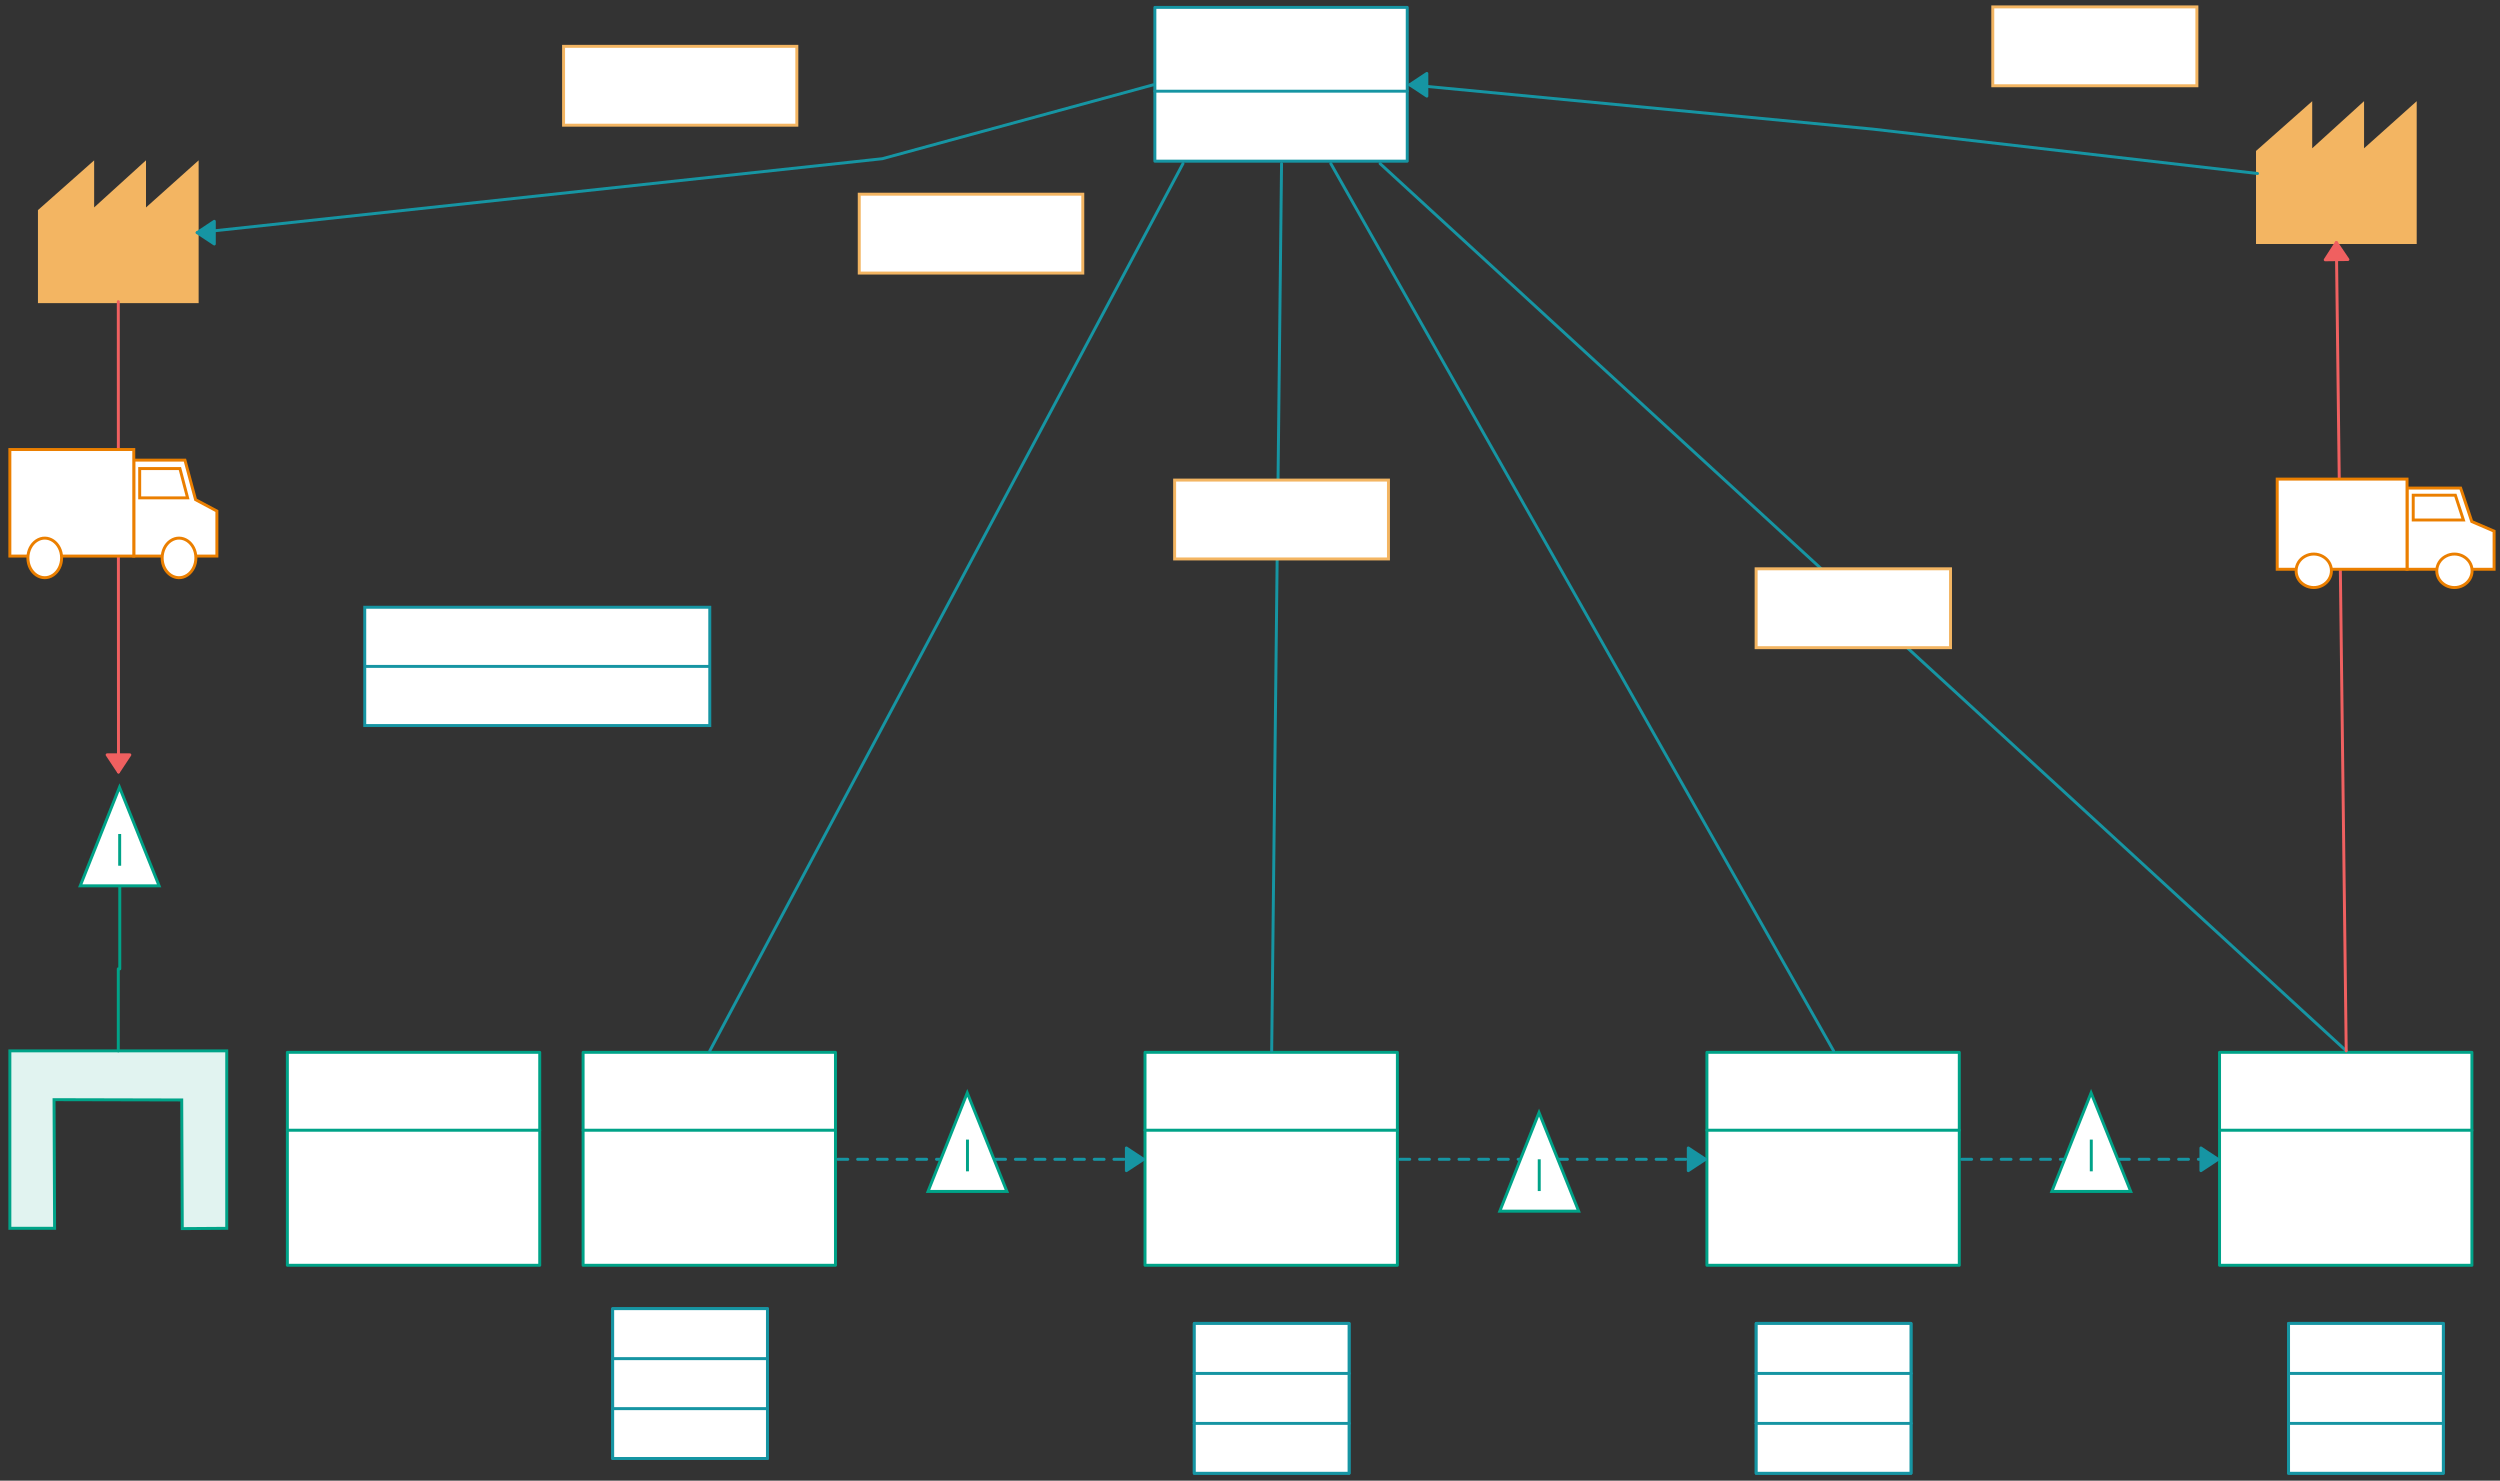 <svg xmlns="http://www.w3.org/2000/svg" xmlns:svg="http://www.w3.org/2000/svg" xmlns:xlink="http://www.w3.org/1999/xlink" version="1.0" viewBox="105 597 1268 751"><rect x="105" y="597" width="1268" height="751" fill="#333333" stroke="none"/><defs><style type="text/css">
        @font-face {
            font-family: 'lt_bold';
            src: url('undefined/assets/fonts/lato/lt-bold-webfont.woff2') format('woff2'),
                url('undefined/assets/fonts/lato/lt-bold-webfont.woff') format('woff');
            font-weight: normal;
            font-style: normal;
        }
        @font-face {
            font-family: 'lt_bold_italic';
            src: url('undefined/assets/fonts/lato/lt-bolditalic-webfont.woff2') format('woff2'),
                url('undefined/assets/fonts/lato/lt-bolditalic-webfont.woff') format('woff');
            font-weight: normal;
            font-style: normal;
        }
        @font-face {
            font-family: 'lt_italic';
            src: url('undefined/assets/fonts/lato/lt-italic-webfont.woff2') format('woff2'),
                url('undefined/assets/fonts/lato/lt-italic-webfont.woff') format('woff');
            font-weight: normal;
            font-style: normal;
        }
        @font-face {
            font-family: 'lt_regular';
            src: url('undefined/assets/fonts/lato/lt-regular-webfont.woff2') format('woff2'),
                url('undefined/assets/fonts/lato/lt-regular-webfont.woff') format('woff');
            font-weight: normal;
            font-style: normal;
        }
        @font-face {
            font-family: 'lt-hairline';
            src: url('undefined/assets/fonts/embed/lt-hairline-webfont.woff2') format('woff2'),
                url('undefined/assets/fonts/embed/lt-hairline-webfont.woff') format('woff');
            font-weight: normal;
            font-style: normal;
        }
        @font-face {
            font-family: 'lt-thinitalic';
            src: url('undefined/assets/fonts/embed/lt-thinitalic-webfont.woff2') format('woff2'),
                url('undefined/assets/fonts/embed/lt-thinitalic-webfont.woff') format('woff');
            font-weight: normal;
            font-style: normal;
        }
        @font-face {
            font-family: 'champagne';
            src: url('undefined/assets/fonts/embed/champagne-webfont.woff2') format('woff2'),
                url('undefined/assets/fonts/embed/champagne-webfont.woff') format('woff');
            font-weight: normal;
            font-style: normal;
        }
        @font-face {
            font-family: 'indie';
            src: url('undefined/assets/fonts/embed/indie-flower-webfont.woff2') format('woff2'),
                url('undefined/assets/fonts/embed/indie-flower-webfont.woff') format('woff');
            font-weight: normal;
            font-style: normal;
        }
        @font-face {
            font-family: 'bebas';
            src: url('undefined/assets/fonts/embed/bebasneue_regular-webfont.woff2') format('woff2'),
                url('undefined/assets/fonts/embed/bebasneue_regular-webfont.woff') format('woff');
            font-weight: normal;
            font-style: normal;
        }
        @font-face {
            font-family: 'bree';
            src: url('undefined/assets/fonts/embed/breeserif-regular-webfont.woff2') format('woff2'),
                url('undefined/assets/fonts/embed/breeserif-regular-webfont.woff') format('woff');
            font-weight: normal;
            font-style: normal;
        }
        @font-face {
            font-family: 'spartan';
            src: url('undefined/assets/fonts/embed/leaguespartan-bold-webfont.woff2') format('woff2'),
                url('undefined/assets/fonts/embed/leaguespartan-bold-webfont.woff') format('woff');
            font-weight: normal;
            font-style: normal;
        }
        @font-face {
            font-family: 'montserrat';
            src: url('undefined/assets/fonts/embed/montserrat-medium-webfont.woff2') format('woff2'),
                url('undefined/assets/fonts/embed/montserrat-medium-webfont.woff') format('woff');
            font-weight: normal;
            font-style: normal;
        }
        @font-face {
            font-family: 'open_sanscondensed';
            src: url('undefined/assets/fonts/embed/opensans-condlight-webfont.woff2') format('woff2'),
                url('undefined/assets/fonts/embed/opensans-condlight-webfont.woff') format('woff');
            font-weight: normal;
            font-style: normal;
        }
        @font-face {
            font-family: 'open_sansitalic';
            src: url('undefined/assets/fonts/embed/opensans-italic-webfont.woff2') format('woff2'),
                url('undefined/assets/fonts/embed/opensans-italic-webfont.woff') format('woff');
            font-weight: normal;
            font-style: normal;
        }
        @font-face {
            font-family: 'playfair';
            src: url('undefined/assets/fonts/embed/playfairdisplay-regular-webfont.woff2') format('woff2'),
                url('undefined/assets/fonts/embed/playfairdisplay-regular-webfont.woff') format('woff');
            font-weight: normal;
            font-style: normal;
        }
        @font-face {
            font-family: 'raleway';
            src: url('undefined/assets/fonts/embed/raleway-regular-webfont.woff2') format('woff2'),
                url('undefined/assets/fonts/embed/raleway-regular-webfont.woff') format('woff');
            font-weight: normal;
            font-style: normal;
        }
        @font-face {
            font-family: 'courier_prime';
            src: url('undefined/assets/fonts/embed/courier_prime-webfont.woff2') format('woff2'),
                url('undefined/assets/fonts/embed/courier_prime-webfont.woff') format('woff');
            font-weight: normal;
            font-style: normal;
        }
        p {
            margin: 0;
        }
        </style></defs><g id="3osomtnyjr"><g transform="translate(125 680)"><path d="M 0,23.9 L 27,0 L 27,23.9 L 53.3,0 L 53.3,23.9 L 80,0 L 80,70 L 0,70 Z" fill="rgb(243, 181, 98)" stroke="rgb(243, 181, 98)" stroke-width="1.5" vector-effect="non-scaling-stroke"/></g></g><g id="4zpx6326w5"><g transform="translate(690 600)"><path d="M 0.75,0.75 L 128.75,0.75 L 128.75,78.75 L 0.75,78.75 Z" fill="rgb(255, 255, 255)" stroke="rgb(22, 149, 163)" stroke-width="1.5" stroke-linecap="round" stroke-linejoin="round"/><path d="M 0.75,43.25 L 128.75,43.25" fill="none" stroke="rgb(22, 149, 163)" stroke-width="1.5" stroke-linecap="round" stroke-linejoin="round"/></g></g><g id="12wp3jclnj"><g transform="translate(390 620)"><path d="M 0.845,0.5 L 119.155,0.5 L 119.155,40.5 L 0.845,40.5 Z" fill="rgb(255, 255, 255)" stroke="rgb(243, 181, 98)" stroke-width="1.5" vector-effect="non-scaling-stroke"/></g></g><g id="1lr0qj4g1l"><g transform="translate(145 995)"><path d="M 40.7,51.3 L 0.7,51.3 L 20.6,1.3 Z" fill="rgb(255, 255, 255)" stroke="rgb(0, 163, 136)" stroke-width="1.5" vector-effect="non-scaling-stroke"/><path d="M 20.7,25 L 20.7,41.1" fill="rgb(255, 255, 255)" stroke="rgb(0, 163, 136)" stroke-width="1.5" stroke-miterlimit="10" vector-effect="non-scaling-stroke"/></g></g><g id="232v79rvga"><g transform="translate(400 1130)"><path d="M 0.75,0.75 L 128.75,0.75 L 128.75,108.75 L 0.75,108.75 Z" fill="rgb(255, 255, 255)" stroke="rgb(0, 163, 136)" stroke-width="1.5" stroke-linecap="round" stroke-linejoin="round"/><path d="M 0.75,40.25 L 128.75,40.25" fill="none" stroke="rgb(0, 163, 136)" stroke-width="1.5" stroke-linecap="round" stroke-linejoin="round"/></g></g><g id="1p36z9rmnp"><g transform="translate(685 1130)"><path d="M 0.75,0.75 L 128.75,0.75 L 128.75,108.75 L 0.75,108.75 Z" fill="rgb(255, 255, 255)" stroke="rgb(0, 163, 136)" stroke-width="1.5" stroke-linecap="round" stroke-linejoin="round"/><path d="M 0.75,40.25 L 128.75,40.25" fill="none" stroke="rgb(0, 163, 136)" stroke-width="1.5" stroke-linecap="round" stroke-linejoin="round"/></g></g><g id="20fuahrqvq"><g><path d="M 530,1185 L 685,1185" fill="none" stroke="#1695a3" stroke-width="1.5" stroke-linecap="round" stroke-linejoin="round" stroke-dasharray="5 5"/><path d="M 685,1185 L 676.304,1179.25 L 676.304,1190.75 Z" fill="#1695a3" stroke="#1695a3" stroke-width="1.5" stroke-linecap="round" stroke-linejoin="round"/></g></g><g id="1sgpeqo3j9"><g transform="translate(970 1130)"><path d="M 0.75,0.75 L 128.75,0.75 L 128.75,108.75 L 0.75,108.75 Z" fill="rgb(255, 255, 255)" stroke="rgb(0, 163, 136)" stroke-width="1.5" stroke-linecap="round" stroke-linejoin="round"/><path d="M 0.75,40.25 L 128.75,40.25" fill="none" stroke="rgb(0, 163, 136)" stroke-width="1.5" stroke-linecap="round" stroke-linejoin="round"/></g></g><g id="12bbn99j1x"><g><path d="M 815,1185 L 970,1185" fill="none" stroke="#1695a3" stroke-width="1.5" stroke-linecap="round" stroke-linejoin="round" stroke-dasharray="5 5"/><path d="M 970,1185 L 961.304,1179.25 L 961.304,1190.75 Z" fill="#1695a3" stroke="#1695a3" stroke-width="1.5" stroke-linecap="round" stroke-linejoin="round"/></g></g><g id="14s1k17a5y"><g transform="translate(1230 1130)"><path d="M 0.75,0.75 L 128.75,0.75 L 128.75,108.75 L 0.75,108.75 Z" fill="rgb(255, 255, 255)" stroke="rgb(0, 163, 136)" stroke-width="1.5" stroke-linecap="round" stroke-linejoin="round"/><path d="M 0.75,40.25 L 128.75,40.25" fill="none" stroke="rgb(0, 163, 136)" stroke-width="1.5" stroke-linecap="round" stroke-linejoin="round"/></g></g><g id="6agey2suip"><g><path d="M 1100,1185 L 1230,1185" fill="none" stroke="#1695a3" stroke-width="1.5" stroke-linecap="round" stroke-linejoin="round" stroke-dasharray="5 5"/><path d="M 1230,1185 L 1221.304,1179.25 L 1221.304,1190.75 Z" fill="#1695a3" stroke="#1695a3" stroke-width="1.5" stroke-linecap="round" stroke-linejoin="round"/></g></g><g id="9polksd1e0"><g transform="translate(575 1150)"><path d="M 40.7,51.3 L 0.7,51.3 L 20.6,1.3 Z" fill="rgb(255, 255, 255)" stroke="rgb(0, 163, 136)" stroke-width="1.5" vector-effect="non-scaling-stroke"/><path d="M 20.7,25 L 20.7,41.1" fill="rgb(255, 255, 255)" stroke="rgb(0, 163, 136)" stroke-width="1.5" stroke-miterlimit="10" vector-effect="non-scaling-stroke"/></g></g><g id="20z6yybjbw"><g transform="translate(865 1160)"><path d="M 40.7,51.3 L 0.7,51.3 L 20.6,1.3 Z" fill="rgb(255, 255, 255)" stroke="rgb(0, 163, 136)" stroke-width="1.5" vector-effect="non-scaling-stroke"/><path d="M 20.7,25 L 20.7,41.1" fill="rgb(255, 255, 255)" stroke="rgb(0, 163, 136)" stroke-width="1.5" stroke-miterlimit="10" vector-effect="non-scaling-stroke"/></g></g><g id="27p74t2pc0"><g transform="translate(1145 1150)"><path d="M 40.7,51.3 L 0.7,51.3 L 20.6,1.3 Z" fill="rgb(255, 255, 255)" stroke="rgb(0, 163, 136)" stroke-width="1.5" vector-effect="non-scaling-stroke"/><path d="M 20.7,25 L 20.7,41.1" fill="rgb(255, 255, 255)" stroke="rgb(0, 163, 136)" stroke-width="1.5" stroke-miterlimit="10" vector-effect="non-scaling-stroke"/></g></g><g id="1f0kn1ofpu"><g><path d="M 805,680 L 1295,1130" fill="none" stroke="#1695a3" stroke-width="1.5" stroke-linecap="round" stroke-linejoin="round"/></g></g><g id="66v3kkz15q"><g><path d="M 780,680 L 1035,1130" fill="none" stroke="#1695a3" stroke-width="1.5" stroke-linecap="round" stroke-linejoin="round"/></g></g><g id="7p4hxd80kp"><g><path d="M 755,680 L 750,1130" fill="none" stroke="#1695a3" stroke-width="1.5" stroke-linecap="round" stroke-linejoin="round"/></g></g><g id="263idw595v"><g><path d="M 705,680 L 465,1130" fill="none" stroke="#1695a3" stroke-width="1.5" stroke-linecap="round" stroke-linejoin="round"/></g></g><g id="2mf6lrv86a"><g transform="translate(700 840)"><path d="M 0.775,0.5 L 109.225,0.5 L 109.225,40.5 L 0.775,40.5 Z" fill="rgb(255, 255, 255)" stroke="rgb(243, 181, 98)" stroke-width="1.5" vector-effect="non-scaling-stroke"/></g></g><g id="2o9n6zgpx2"><g transform="translate(995 885)"><path d="M 0.704,0.5 L 99.296,0.5 L 99.296,40.5 L 0.704,40.5 Z" fill="rgb(255, 255, 255)" stroke="rgb(243, 181, 98)" stroke-width="1.5" vector-effect="non-scaling-stroke"/></g></g><g id="777awja7ek"><g transform="translate(1250 650)"><path d="M 0,23.9 L 27,0 L 27,23.9 L 53.3,0 L 53.3,23.9 L 80,0 L 80,70 L 0,70 Z" fill="rgb(243, 181, 98)" stroke="rgb(243, 181, 98)" stroke-width="1.5" vector-effect="non-scaling-stroke"/></g></g><g id="1rlqdmpemk"><g><path d="M 1295,1130 L 1290,720" fill="none" stroke="#f06060" stroke-width="1.5" stroke-linecap="round" stroke-linejoin="round"/><path d="M 1290,720 L 1284.356,728.765 L 1295.856,728.625 Z" fill="#f06060" stroke="#f06060" stroke-width="1.5" stroke-linecap="round" stroke-linejoin="round"/></g></g><g id="2hbz4drjfu"><g><path d="M 165,750 L 165.1,988.55" fill="none" stroke="#f06060" stroke-width="1.5" stroke-linecap="round" stroke-linejoin="round"/><path d="M 165.1,988.55 L 170.846,979.852 L 159.346,979.857 Z" fill="#f06060" stroke="#f06060" stroke-width="1.5" stroke-linecap="round" stroke-linejoin="round"/></g></g><g id="273xqe2tzh"><g transform="translate(110 825)"><path d="M 62.85,54.043 L 105,54.043 L 105,31.2 L 94.2,25.443 L 88.8,5.386 L 62.85,5.386 Z" fill="rgb(255, 255, 255)" stroke="rgb(235, 127, 0)" stroke-width="1.5" vector-effect="non-scaling-stroke"/><path d="M 77.25,54.971 C 77.25,62.691 84.375,67.516 90.075,63.656 C 92.72,61.865 94.35,58.554 94.35,54.971 C 94.35,47.251 87.225,42.426 81.525,46.286 C 78.88,48.078 77.25,51.389 77.25,54.971" fill="rgb(255, 255, 255)" stroke="rgb(235, 127, 0)" stroke-width="1.5" vector-effect="non-scaling-stroke"/><path d="M 0,0 L 62.85,0 L 62.85,54.043 L 0,54.043 Z" fill="rgb(255, 255, 255)" stroke="rgb(235, 127, 0)" stroke-width="1.5" vector-effect="non-scaling-stroke"/><path d="M 9.15,54.971 C 9.15,62.691 16.275,67.516 21.975,63.656 C 24.62,61.865 26.25,58.554 26.25,54.971 C 26.25,47.251 19.125,42.426 13.425,46.286 C 10.78,48.078 9.15,51.389 9.15,54.971" fill="rgb(255, 255, 255)" stroke="rgb(235, 127, 0)" stroke-width="1.5" vector-effect="non-scaling-stroke"/><path d="M 90.15,24.514 L 65.85,24.514 L 65.85,9.657 L 86.25,9.657 Z" fill="rgb(255, 255, 255)" stroke="rgb(235, 127, 0)" stroke-width="1.5" vector-effect="non-scaling-stroke"/></g></g><g id="iexsje81b6"><g transform="translate(1260 840)"><path d="M 65.843,45.729 L 110,45.729 L 110,26.4 L 98.686,21.529 L 93.029,4.557 L 65.843,4.557 Z" fill="rgb(255, 255, 255)" stroke="rgb(235, 127, 0)" stroke-width="1.5" vector-effect="non-scaling-stroke"/><path d="M 80.929,46.514 C 80.929,53.047 88.393,57.129 94.364,53.863 C 97.136,52.347 98.843,49.546 98.843,46.514 C 98.843,39.982 91.379,35.899 85.407,39.165 C 82.636,40.681 80.929,43.483 80.929,46.514" fill="rgb(255, 255, 255)" stroke="rgb(235, 127, 0)" stroke-width="1.5" vector-effect="non-scaling-stroke"/><path d="M 0,0 L 65.843,0 L 65.843,45.729 L 0,45.729 Z" fill="rgb(255, 255, 255)" stroke="rgb(235, 127, 0)" stroke-width="1.5" vector-effect="non-scaling-stroke"/><path d="M 9.586,46.514 C 9.586,53.047 17.05,57.129 23.021,53.863 C 25.793,52.347 27.5,49.546 27.5,46.514 C 27.5,39.982 20.036,35.899 14.064,39.165 C 11.293,40.681 9.586,43.483 9.586,46.514" fill="rgb(255, 255, 255)" stroke="rgb(235, 127, 0)" stroke-width="1.5" vector-effect="non-scaling-stroke"/><path d="M 94.443,20.743 L 68.986,20.743 L 68.986,8.171 L 90.357,8.171 Z" fill="rgb(255, 255, 255)" stroke="rgb(235, 127, 0)" stroke-width="1.5" vector-effect="non-scaling-stroke"/></g></g><g id="1ev40sx6w4"><g><path d="M 1250,685 L 1055,662.5 L 820,640" fill="none" stroke="#1695a3" stroke-width="1.5" stroke-linecap="round" stroke-linejoin="round"/><path d="M 820,640 L 828.696,645.75 L 828.696,634.25 Z" fill="#1695a3" stroke="#1695a3" stroke-width="1.5" stroke-linecap="round" stroke-linejoin="round"/></g></g><g id="2ghillcgd4"><g transform="translate(1115 600)"><path d="M 0.739,0.5 L 104.261,0.5 L 104.261,40.5 L 0.739,40.5 Z" fill="rgb(255, 255, 255)" stroke="rgb(243, 181, 98)" stroke-width="1.5" vector-effect="non-scaling-stroke"/></g></g><g id="5o0y83rwgd"><g><path d="M 690,640 L 552.5,677.5 L 205,715" fill="none" stroke="#1695a3" stroke-width="1.5" stroke-linecap="round" stroke-linejoin="round"/><path d="M 205,715 L 213.696,720.75 L 213.696,709.25 Z" fill="#1695a3" stroke="#1695a3" stroke-width="1.5" stroke-linecap="round" stroke-linejoin="round"/></g></g><g id="oq8isck5ho"><g transform="translate(540 695)"><path d="M 0.81,0.5 L 114.19,0.5 L 114.19,40.5 L 0.81,40.5 Z" fill="rgb(255, 255, 255)" stroke="rgb(243, 181, 98)" stroke-width="1.5" vector-effect="non-scaling-stroke"/></g></g><g id="1enrk0gmoh"><g transform="translate(415 1260)"><path d="M 0.75,0.75 L 79.25,0.75 L 79.25,26.102 L 0.75,26.102 Z" fill="none" stroke="rgb(22, 149, 163)" stroke-width="1.5" stroke-linecap="round" stroke-linejoin="round"/><path d="M 0.75,26.102 L 79.25,26.102 L 79.25,51.455 L 0.75,51.455 Z" fill="none" stroke="rgb(22, 149, 163)" stroke-width="1.5" stroke-linecap="round" stroke-linejoin="round"/><path d="M 0.75,51.455 L 79.25,51.455 L 79.25,76.75 L 0.75,76.75 Z" fill="none" stroke="rgb(22, 149, 163)" stroke-width="1.5" stroke-linecap="round" stroke-linejoin="round"/><path d="M 0.75,0.75 L 79.25,0.75 L 79.25,76.75 L 0.75,76.75 Z" fill="rgb(255, 255, 255)" stroke="rgb(22, 149, 163)" stroke-width="1.5" stroke-linecap="round" stroke-linejoin="round"/><path d="M 0.75,26.102 L 79.25,26.102 M 0.75,51.455 L 79.25,51.455" fill="none" stroke="rgb(22, 149, 163)" stroke-width="1.5" stroke-linecap="round" stroke-linejoin="round"/></g></g><g id="16z1h8f978"><g transform="translate(710 1267.5)"><path d="M 0.75,0.75 L 79.25,0.75 L 79.25,26.102 L 0.75,26.102 Z" fill="none" stroke="rgb(22, 149, 163)" stroke-width="1.5" stroke-linecap="round" stroke-linejoin="round"/><path d="M 0.75,26.102 L 79.25,26.102 L 79.25,51.455 L 0.75,51.455 Z" fill="none" stroke="rgb(22, 149, 163)" stroke-width="1.5" stroke-linecap="round" stroke-linejoin="round"/><path d="M 0.75,51.455 L 79.25,51.455 L 79.25,76.75 L 0.75,76.75 Z" fill="none" stroke="rgb(22, 149, 163)" stroke-width="1.5" stroke-linecap="round" stroke-linejoin="round"/><path d="M 0.75,0.75 L 79.25,0.75 L 79.25,76.75 L 0.75,76.75 Z" fill="rgb(255, 255, 255)" stroke="rgb(22, 149, 163)" stroke-width="1.5" stroke-linecap="round" stroke-linejoin="round"/><path d="M 0.75,26.102 L 79.25,26.102 M 0.75,51.455 L 79.25,51.455" fill="none" stroke="rgb(22, 149, 163)" stroke-width="1.5" stroke-linecap="round" stroke-linejoin="round"/></g></g><g id="1lxbyc13gk"><g transform="translate(995 1267.5)"><path d="M 0.75,0.75 L 79.25,0.75 L 79.25,26.102 L 0.75,26.102 Z" fill="none" stroke="rgb(22, 149, 163)" stroke-width="1.5" stroke-linecap="round" stroke-linejoin="round"/><path d="M 0.75,26.102 L 79.25,26.102 L 79.25,51.455 L 0.75,51.455 Z" fill="none" stroke="rgb(22, 149, 163)" stroke-width="1.5" stroke-linecap="round" stroke-linejoin="round"/><path d="M 0.75,51.455 L 79.25,51.455 L 79.25,76.75 L 0.75,76.75 Z" fill="none" stroke="rgb(22, 149, 163)" stroke-width="1.5" stroke-linecap="round" stroke-linejoin="round"/><path d="M 0.75,0.75 L 79.25,0.75 L 79.25,76.75 L 0.75,76.75 Z" fill="rgb(255, 255, 255)" stroke="rgb(22, 149, 163)" stroke-width="1.5" stroke-linecap="round" stroke-linejoin="round"/><path d="M 0.75,26.102 L 79.25,26.102 M 0.75,51.455 L 79.25,51.455" fill="none" stroke="rgb(22, 149, 163)" stroke-width="1.5" stroke-linecap="round" stroke-linejoin="round"/></g></g><g id="1iqds78ypf"><g transform="translate(1265 1267.5)"><path d="M 0.75,0.75 L 79.25,0.75 L 79.25,26.102 L 0.75,26.102 Z" fill="none" stroke="rgb(22, 149, 163)" stroke-width="1.5" stroke-linecap="round" stroke-linejoin="round"/><path d="M 0.75,26.102 L 79.25,26.102 L 79.25,51.455 L 0.75,51.455 Z" fill="none" stroke="rgb(22, 149, 163)" stroke-width="1.5" stroke-linecap="round" stroke-linejoin="round"/><path d="M 0.75,51.455 L 79.25,51.455 L 79.25,76.75 L 0.75,76.75 Z" fill="none" stroke="rgb(22, 149, 163)" stroke-width="1.5" stroke-linecap="round" stroke-linejoin="round"/><path d="M 0.75,0.75 L 79.25,0.75 L 79.25,76.75 L 0.75,76.75 Z" fill="rgb(255, 255, 255)" stroke="rgb(22, 149, 163)" stroke-width="1.5" stroke-linecap="round" stroke-linejoin="round"/><path d="M 0.75,26.102 L 79.25,26.102 M 0.75,51.455 L 79.25,51.455" fill="none" stroke="rgb(22, 149, 163)" stroke-width="1.5" stroke-linecap="round" stroke-linejoin="round"/></g></g><g id="673rc5ymx3"><g transform="translate(110 1130)"><path d="M 110,0 L 110,90 L 87.45,90.15 L 87.175,24.9 L 22.413,24.75 L 22.688,90 L 0,90 L 0,0 Z" fill="rgb(225, 243, 240)" stroke="rgb(0, 163, 136)" stroke-width="1.5" vector-effect="non-scaling-stroke"/></g></g><g id="2nc5g2u3u2"><g><path d="M 165.75,1046.8 L 165.75,1088.4 L 165.375,1088.4 L 165,1088.4 L 165,1130" fill="none" stroke="#00a388" stroke-width="1.5" stroke-linecap="round" stroke-linejoin="round"/></g></g><g id="2jffxbr0u1"><g transform="translate(290 905)"><path d="M 0,0 L 175,0 L 175,60 L 0,60 Z" fill="rgb(255, 255, 255)" stroke="rgb(22, 149, 163)" stroke-width="1.5" vector-effect="non-scaling-stroke"/><path d="M 175,30 L 0,30" fill="rgb(255, 255, 255)" stroke="rgb(22, 149, 163)" stroke-width="1.5" vector-effect="non-scaling-stroke"/></g></g><g id="dgtyhchkfm"><g transform="translate(250 1130)"><path d="M 0.75,0.75 L 128.75,0.75 L 128.75,108.75 L 0.75,108.75 Z" fill="rgb(255, 255, 255)" stroke="rgb(0, 163, 136)" stroke-width="1.5" stroke-linecap="round" stroke-linejoin="round"/><path d="M 0.75,40.25 L 128.75,40.25" fill="none" stroke="rgb(0, 163, 136)" stroke-width="1.5" stroke-linecap="round" stroke-linejoin="round"/></g></g></svg>